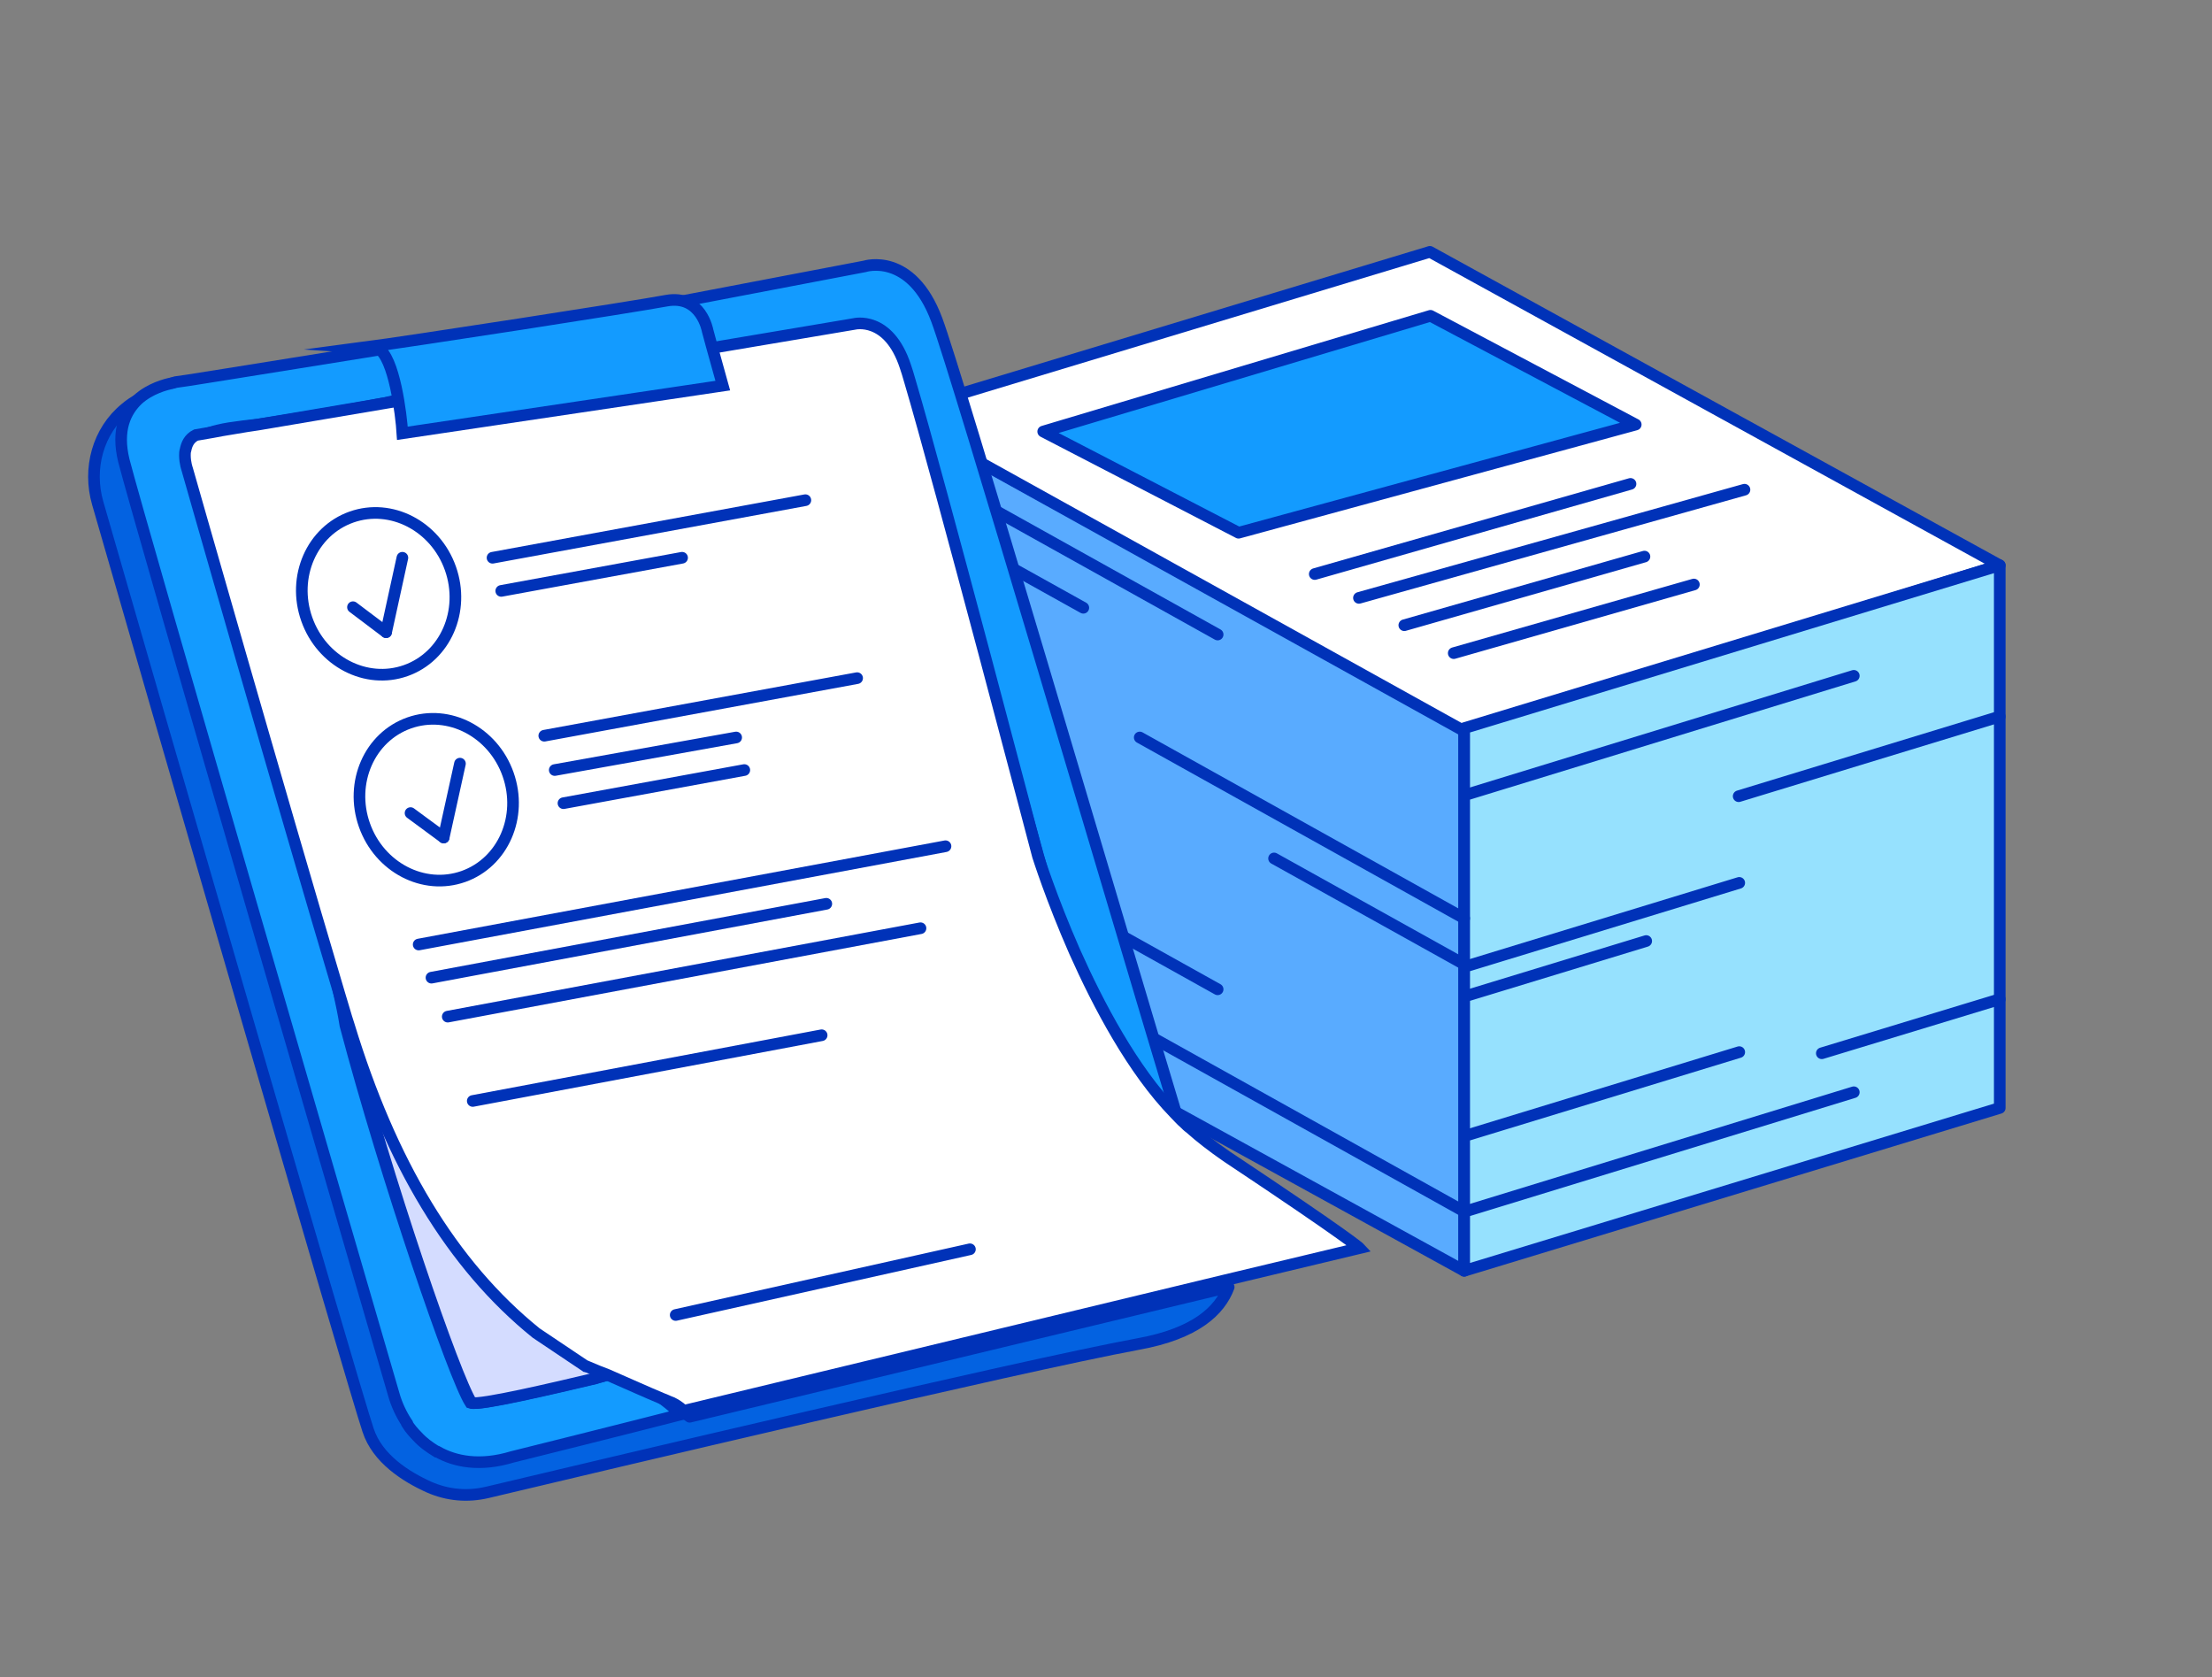 <?xml version="1.0" encoding="utf-8"?>
<!-- Generator: Adobe Illustrator 28.1.0, SVG Export Plug-In . SVG Version: 6.00 Build 0)  -->
<svg version="1.1" xmlns="http://www.w3.org/2000/svg" xmlns:xlink="http://www.w3.org/1999/xlink" x="0px" y="0px"
	 viewBox="0 0 380.4 288.4" style="enable-background:new 0 0 380.4 288.4;" xml:space="preserve">
<rect x="0" y="0" width="380.4" height="288.4" fill="#808080" stroke="none"/>
<style type="text/css">
	.st0{fill:#59ABFF;stroke:#0032B8;stroke-width:2;stroke-miterlimit:10;}
	.st1{fill:#0099FF;stroke:#0032B8;stroke-width:2;stroke-miterlimit:10;}
	.st2{fill:#FFFFFF;stroke:#0032B8;stroke-width:2;stroke-miterlimit:10;}
	.st3{fill:#FFFFFF;stroke:#0032B8;stroke-width:2;stroke-miterlimit:10;stroke-dasharray:5,4,4,4,4,4;}
	.st4{fill:none;stroke:#0032B8;stroke-width:2;stroke-linecap:round;stroke-linejoin:round;stroke-miterlimit:10;}
	.st5{fill:#C0DFFF;}
	.st6{fill:#3FC6FF;stroke:#0032B8;stroke-width:2;stroke-miterlimit:10;}
	.st7{fill:#96E1FE;stroke:#0032B8;stroke-width:2;stroke-linecap:round;stroke-linejoin:round;stroke-miterlimit:10;}
	.st8{fill:#0362E1;stroke:#0032B8;stroke-width:2;stroke-linecap:round;stroke-linejoin:round;stroke-miterlimit:10;}
	.st9{fill:#139BFF;stroke:#0032B8;stroke-width:2;stroke-miterlimit:10;}
	.st10{fill:#60D7FF;}
	.st11{fill:#0387FF;stroke:#0032B8;stroke-width:2;stroke-miterlimit:10;}
	.st12{fill:none;stroke:#0032B8;stroke-width:2;stroke-linecap:round;stroke-miterlimit:10;}
	.st13{fill:#59ABFF;stroke:#0032B8;stroke-width:2;stroke-linejoin:round;stroke-miterlimit:10;}
	.st14{fill:#FFFFFF;stroke:#0032B8;stroke-width:2;stroke-linejoin:round;stroke-miterlimit:10;}
	.st15{fill:#139BFF;stroke:#0032B8;stroke-width:2;stroke-linecap:round;stroke-linejoin:round;stroke-miterlimit:10;}
	.st16{fill:#0387FF;stroke:#0032B8;stroke-width:2;stroke-linecap:round;stroke-linejoin:round;stroke-miterlimit:10;}
	.st17{fill:none;stroke:#59ABFF;stroke-width:2;stroke-linecap:round;stroke-miterlimit:10;}
	.st18{fill:none;stroke:#0362E1;stroke-width:2;stroke-linecap:round;stroke-linejoin:round;stroke-miterlimit:10;}
	.st19{fill:#59ABFF;}
	.st20{fill:#139BFF;stroke:#0032B8;stroke-width:2;stroke-linejoin:round;stroke-miterlimit:10;}
	.st21{fill:#00288A;}
	.st22{fill:#0032B8;}
	.st23{fill:none;stroke:#00288A;stroke-width:2;stroke-linecap:round;stroke-linejoin:round;stroke-miterlimit:10;}
	.st24{fill:#D4DCFF;stroke:#0032B8;stroke-width:2;stroke-miterlimit:10;}
	.st25{fill:none;stroke:#0032B8;stroke-width:2;stroke-linejoin:round;stroke-miterlimit:10;}
	.st26{display:none;}
	.st27{display:inline;fill:#D4DCFF;stroke:#0032B8;stroke-width:2;stroke-miterlimit:10;}
	.st28{display:inline;}
	.st29{fill:#FFFFFF;}
	.st30{fill:none;stroke:#0032B8;stroke-width:2;stroke-miterlimit:10;}
	
		.st31{display:inline;fill:#0362E1;stroke:#0032B8;stroke-width:2;stroke-linecap:round;stroke-linejoin:round;stroke-miterlimit:10;}
	.st32{display:none;fill:none;stroke:#0032B8;stroke-width:2;stroke-linecap:round;stroke-linejoin:round;stroke-miterlimit:10;}
</style>
<g id="Main_Parts">
	<g>
		<g>
			<path class="st0" d="M-315.3-85.4l-5.3,7.7c-0.7,1-2.1,0.9-2.8-0.1l-52.3-65.5c0,0,0,0,0,0c-1.5-2.5-1.9-5.5-0.9-8.2l1.5-4.1
				c0,0,0,0,0.1-0.1c-0.2,1.2,0.1,2.9,1.4,5.1l0.3,0.6c0.3,0.6,0.7,1.2,1.1,1.7l47.8,59c1.8,2.2,4.5,3.5,7.3,3.5
				c0.4,0,0.8,0,1.2-0.1L-315.3-85.4z"/>
			<path class="st0" d="M-114.4-75v7.2c0,0.1-0.1,0.3-0.2,0.3l-119.7,40.2c-3.6,1.2-7.6,0.8-10.9-1.2l-74.4-45.5c0,0,0,0-0.1-0.1
				c-0.8-0.7-1.2-1.7-1.1-2.8l0.6-6.1c0.2-0.5,0.3,0.1,0.3,0c0,0.3-0.1,0.6,0.3,0.8l76.8,47.3c2,1.2,4.4,1.5,6.6,0.8l121-40.6
				c0.3-0.1,0.6-0.4,0.7-0.7C-114.4-75.3-114.4-75.2-114.4-75z"/>
			<path class="st1" d="M-240.4-45.7"/>
			<path class="st2" d="M-114.5-75.4c-0.1,0.3-0.4,0.5-0.7,0.7l-121,40.6c-2.2,0.8-4.6,0.5-6.6-0.8l-76.8-47.3
				c-0.3-0.2-0.5-0.5-0.5-0.9c0-0.5,0.2-1,0.8-1.2l120.4-36c0.6-0.2,1.2-0.1,1.7,0.2l82.2,43.2C-114.5-76.6-114.3-76-114.5-75.4z"/>
			<path class="st3" d="M-151.9-70.3L-235.3-42c-0.5,0.2-1.1,0.1-1.6-0.2l-40.3-23.1c-0.5-0.3-0.4-1,0.1-1.1l84.1-24.4
				c0.5-0.1,1-0.1,1.4,0.1l39.7,18.8C-151-71.6-151.1-70.5-151.9-70.3z"/>
			<path class="st2" d="M-205.2-118.4l-109.1,32.2c-0.5,0.1,0,0-1.5,0.5c-1.4,0.5-1,0.3-1.4,0.5c-3.5,1.2-3.5-0.2-7.1-4l-47.8-59
				c-0.4-0.5-0.8-1.1-1.1-1.7l-0.3-0.6c-1.3-2.2-1.6-3.9-1.4-5.1c0.4-1.9,2.1-2.8,4-3.4l110.5-30.1c2.6-0.6,5.4,0.3,7,2.5l51.6,61.6
				C-197.3-119.8-198.7-120.3-205.2-118.4z"/>
			<line class="st4" x1="-277.5" y1="-115.2" x2="-220.6" y2="-131.4"/>
			<path class="st4" d="M-244.6-99"/>
			<path class="st4" d="M-301.1-82.2"/>
			<line class="st4" x1="-295.2" y1="-77.9" x2="-239" y2="-94.6"/>
			<line class="st4" x1="-287.6" y1="-73.6" x2="-230.6" y2="-89.8"/>
			<line class="st4" x1="-281.4" y1="-120.8" x2="-225.5" y2="-136.7"/>
			<line class="st4" x1="-286" y1="-127" x2="-230.8" y2="-142.7"/>
			<line class="st4" x1="-289.9" y1="-132.2" x2="-264.8" y2="-139.3"/>
			<path class="st4" d="M-220.2-131.7"/>
			<path class="st4" d="M-277.1-115.8"/>
			<path class="st4" d="M-225.2-137.7"/>
			<path class="st4" d="M-281.8-121.8"/>
			<path class="st4" d="M-231.1-147.7"/>
			<path class="st4" d="M-267.5-137.5"/>
			<path class="st4" d="M-234.7-153.9"/>
			<path class="st4" d="M-271.1-143.6"/>
			<path class="st0" d="M-331.8-123.7c7.5-2.2,23.3-6.3,30-8.3c2-0.6,4.2,0.1,5.4,1.9l11.4,14.5c1,1.4,0.3,3.4-1.4,4.5l-29.9,8.7
				c-1.9,0-4.1-0.8-5.3-2.5l-11.5-14.9C-334.2-121.2-333.5-123.2-331.8-123.7z"/>
			<path class="st0" d="M-354.2-151.7c7.5-2.2,85.7-22.9,92.4-24.9c2-0.6,4.2,0.1,5.4,1.9l11.4,14.5c1,1.4,0.3,3.4-1.4,4.5
				l-92.3,25.2c-1.9,0-4.1-0.8-5.3-2.5l-11.5-14.9C-356.5-149.2-355.8-151.2-354.2-151.7z"/>
			<path class="st5" d="M-322.2-89.5c0,0,0.9,0.3,5.6-0.7c15-3.2,114.4-33.9,114.4-33.9l0.7,0.8c1.8,2.3,2.2,2-0.1,2.9l-111.8,32.9
				c-7.9,2.7-5.6,2.5-10-2.3L-322.2-89.5z"/>
		</g>
		<g>
			<path class="st6" d="M-49.2-117.2l-34-16.3c-1.2-0.7-2.6-0.8-3.9-0.4l-69.9,21.3c-1.9,0.7-3.9-0.7-3.9-2.7v-46l4.6-2v39.7
				l63.4-19.9c2-0.6,3.3-2.4,3.3-4.5v-20l18.3-5.4v7.6c0,0.6-0.3,1.2-0.8,1.6c-1.1,0.8-2.9,3-2.9,8.7c0,6.4,3.2,10.3,4.4,11.5
				c0.3,0.3,0.5,0.7,0.5,1.1l0,5.6c0,0.3,0.2,0.7,0.5,0.8l3.4,1.9c0.4,0.2,0.9-0.1,0.9-0.6v-6.1c0-0.3,0.2-0.6,0.5-0.6
				c1.2-0.1,3.8-2.5,3.8-7.7c0-5.4-0.8-8.9-1.9-11.2c-1.2-2.4-2.4-6.4-2.4-9.1v-3.3l-2.5-1.4l13.2-3.9l2.3,1.9l1.7,5.8v45.3l2.8,6.8
				C-47.1-117.6-48.2-116.6-49.2-117.2z"/>
			<path class="st7" d="M-160.7-160v46c0,6.7,0.6,6.9,1.7,7.6l31.7,16.9v-51.9L-160.7-160z M-143.1-117.3c-0.2,0.1-0.4,0.4-0.4,0.7
				v5.5c0,1-1.1,1.6-1.9,1l-2.1-1.4c-0.5-0.3-0.7-0.8-0.7-1.4v-5.3c0-0.5-0.2-0.9-0.5-1.2c-1.3-1.3-4.4-5.1-4.4-11.5
				c0-6.3,2.3-8.3,3.3-8.9c0.2-0.1,0.4-0.4,0.4-0.7v-11.3l5.6,3.2c0.3,0.1,0.4,0.4,0.4,0.7v9.5c0,0.2,0.1,0.4,0.2,0.6
				c0.9,0.9,4.1,4.6,4.1,12.6C-139.2-120-142-117.9-143.1-117.3z"/>
			<path class="st2" d="M-127-187.7l-0.3,98.2c0,0,1.3,0.9,3,0.5c1.6-0.4,63.3-21.4,75.9-25.7c1.3-0.5,2.2-1.7,2.2-3.1v-89.5
				L-127-187.7z M-53.7-127.4c0,2.3-1.5,4.3-3.6,5.1l-53.1,18c-3.5,1.2-7.1-1.4-7.1-5.1v-36.5c0-2.4,1.5-4.4,3.8-5.1l56.7-17
				c1.7-0.5,3.4,0.8,3.4,2.5V-127.4z"/>
			<path class="st8" d="M-117.5-170v9c0,0.6,0.4,1.1,0.9,0.9l62.3-18.3c0.4-0.2,0.6-0.6,0.6-1.2v-8.8c0-0.7-0.5-1.2-1-1.1l-62,17.8
				C-117.2-171.3-117.5-170.7-117.5-170z"/>
		</g>
		<g>
			<path class="st9" d="M-39.6-251.4c-0.1-1.1-0.7-2.1-1.5-2.9c-0.9-0.9-2.1-1.4-3.5-1.3c-6.5,0.2-18.8,1.9-35.5,6.3
				c-29.5,7.8-39.7,12.4-47.2,15.3c-1.9,0.7-3.1,3.4-3.1,5.4l-0.1,0c-0.2-2.1-1.4-7.5-7.5-12.9c-1.1-1-2.4-2-3.8-2.9
				c-11.7-7.8-19-9.6-21.6-8.8c-1.7,0.5-3.4,1.4-4.4,3.6v0c0,0,2.8-11.3,15.3-15.7c12.6-4.4,22-6.6,35.7-10.1
				c9.9-2.5,24.6-4.9,24.6-4.9s5.1-1.4,10.8,0.4c5.8,1.8,16.8,5.7,20.9,7.8c4.1,2,14.8,6.8,17.2,9.6C-41-260.2-39.8-259-39.6-251.4z
				"/>
			<path class="st10" d="M-41.1-254.3c-0.9-0.9-2.1-1.4-3.5-1.3c-6.5,0.2-18.8,1.9-35.5,6.3c-29.5,7.8-39.7,12.4-47.2,15.3
				c-1.9,0.7-3.1,3.4-3.1,5.4v0.5h0c-0.1-1.7-1-7.6-7.5-13.4c0,0,0,0,0,0s4.6,2.2,14.2,0c9.6-2.2,28.1-8.1,38.7-10.7
				c10.6-2.6,30.3-6.3,34.5-6.9c5.5-0.8,5.7-3.5,6.3-2.8c0.3,0.4,0.7,0.7,1,1c1.2,1.4,1.9,3.2,2,5.1v0.2L-41.1-254.3z"/>
			<path class="st11" d="M-130.3-227.7v85.3c0,3-1.5,2.1-1.5,2.1s-30.1-17-33.9-19.2c-2.8-1.7-2.7-6.3-2.7-6.3s-0.2-73-0.2-78.9
				c0-2.2,0.4-3.8,0.9-5.1c1-2.1,2.7-3.1,4.4-3.6c2.7-0.8,10,1,21.6,8.8c1.4,1,2.7,2,3.8,2.9c6,5.4,7.2,10.8,7.5,12.9
				c0,0.2,0,0.3,0,0.5C-130.3-227.9-130.3-227.8-130.3-227.7z"/>
			<path class="st9" d="M-39.6-248.3v80.8c0,3.8-1.3,3.7-1.3,3.7s-4.6,2.1-6.1,2.6c-1.5,0.5-1.1-2.6-1.1-2.6s0-30.1,0-33.7
				c0-3.6-1.8-2.6-1.8-2.6s-67.6,19.2-70.5,20.1c-2.9,0.9-2.6,3.4-2.6,3.4s0,28.6,0,31.5s-1.7,3.3-1.7,3.3l-5.6,1.7
				c-0.5,0.2,0,0,0-0.5v-88.1c0-2,1.2-4.7,3.1-5.4c7.5-2.9,17.7-7.6,47.2-15.3c16.7-4.4,29-6.1,35.5-6.3c1.4-0.1,2.6,0.5,3.5,1.3
				c0.8,0.8,1.3,1.8,1.5,2.9C-39.6-250.4-39.6-249.4-39.6-248.3z"/>
			<path class="st2" d="M-151.5-265.6c-0.6,0.2-0.6,1,0.1,1.1c3.7,0.7,13.2,4.8,18.7,7.7c6.4,3.4,10,5,11.5,6.1
				c0.4,0.3,1.2,0.3,1.2,0.3c10.2-3.2,20.1-5.8,31.9-8.4c8.5-1.9,16.8-3.5,24.6-4.8c0.2-0.1,0.6-0.2,0.8-0.5
				c0.1-0.2,0.2-0.4,0.2-0.7c0-1.8-13.4-7.1-18.4-8.9c-4.8-1.8-14-4.1-17.7-4.6c-1.1-0.1-3.5,0.2-4.6,0.4c-3.3,0.5-6.3,1.5-16.1,3.8
				C-129.4-271.8-146.2-267-151.5-265.6z"/>
			<line class="st12" x1="-162.3" y1="-232.5" x2="-141.6" y2="-222.8"/>
			<line class="st12" x1="-162.3" y1="-224.1" x2="-141.6" y2="-214.4"/>
			<path class="st8" d="M-159.4-165.5l17.4,9c0.9,0.4,1.6-0.3,1.6-1.3c0-4.7-3.3-14.3-9.2-17.4c-6.6-3.4-10.4,4.3-10.3,8.4
				C-159.9-166.3-159.9-165.8-159.4-165.5z"/>
		</g>
	</g>
</g>
<g id="Laptop">
	<g id="Paper_00000100382696540026258530000009010217779987741338_">
		<g>
			<polygon class="st13" points="298.3,-109.2 222.9,-150.8 222.9,-222.6 298.3,-181 			"/>
			<polygon class="st14" points="298.3,-180.6 222.9,-222.6 293.8,-244 369.2,-202.5 			"/>
			<polygon class="st7" points="298.3,-109.2 369.2,-130.8 369.2,-202.5 298.3,-181 			"/>
		</g>
		<polygon class="st15" points="321,-221.2 268.5,-206.8 242.7,-220.2 294,-235.5 		"/>
		<g>
			<g>
				<line class="st4" x1="278.6" y1="-201.4" x2="320.4" y2="-213.3"/>
				<line class="st4" x1="290.5" y1="-194.6" x2="322.3" y2="-203.7"/>
				<line class="st4" x1="297" y1="-190.9" x2="328.8" y2="-200"/>
				<line class="st4" x1="284.5" y1="-198.3" x2="335.4" y2="-212.6"/>
			</g>
			<g>
				<line class="st4" x1="299" y1="-172.4" x2="349.9" y2="-187.9"/>
				<line class="st4" x1="299" y1="-117.3" x2="349.9" y2="-132.9"/>
				<line class="st4" x1="299" y1="-149.6" x2="334.7" y2="-160.6"/>
				<line class="st4" x1="299" y1="-127.3" x2="334.7" y2="-138.2"/>
				<line class="st4" x1="299" y1="-145.7" x2="322.5" y2="-152.9"/>
				<line class="st4" x1="345.7" y1="-138" x2="369.2" y2="-145.2"/>
				<line class="st4" x1="334.7" y1="-172" x2="369.2" y2="-182.6"/>
			</g>
			<g>
				<line class="st4" x1="222.9" y1="-217.3" x2="265.8" y2="-193.4"/>
				<line class="st4" x1="222.9" y1="-210.9" x2="248" y2="-196.9"/>
				<line class="st4" x1="222.9" y1="-183.3" x2="244.3" y2="-171.4"/>
				<line class="st4" x1="222.9" y1="-165.8" x2="244.3" y2="-153.9"/>
				<line class="st4" x1="273.2" y1="-163.8" x2="298.3" y2="-149.8"/>
				<line class="st4" x1="251.5" y1="-143.2" x2="298.3" y2="-117.1"/>
				<line class="st4" x1="255.4" y1="-179.8" x2="298.3" y2="-155.9"/>
				<line class="st4" x1="222.9" y1="-170.4" x2="265.8" y2="-146.5"/>
			</g>
		</g>
	</g>
	<g id="Laptop_00000060000672989768699520000006685087249007061413_">
		<g>
			<path class="st16" d="M207.9-265c-0.3,0-5.5,6.2-2.3,4.2l-2.4,0L62-218.9c-1,0.3-1.7,1.2-1.7,2.2v97.8c0,0.5,0.1,2,0.4,2.3
				L52-122l-1.3-1c-0.3-0.4-0.4-0.8-0.4-1.3V-223c0-1,0.7-2.7,1.7-3l148.2-44c0.4-0.1,0.9-0.1,1.2,0l1.5,1.1L207.9-265z"/>
			<path class="st15" d="M198.5-263.6v90.8c0,1-0.7,2-1.7,2.2L55.6-128.7v-90.8c0-1,0.7-2,1.7-2.2L198.5-263.6z"/>
			<path class="st15" d="M208.5-263.5v97.8c0,1-0.7,2-1.7,2.3l-148.2,44c-0.4,0.1-0.8,0.1-1.2,0c-0.6-0.1-1.1-0.5-1.4-1
				c-0.2-0.4-0.4-0.8-0.4-1.3v-97.8c0-1,0.7-2,1.7-2.2l141.2-41.9l7-2.1c0.3-0.1,0.5-0.1,0.8-0.1c0.9,0,1.8,0.7,2.1,1.6
				C208.4-264,208.5-263.7,208.5-263.5z"/>
		</g>
		<path class="st14" d="M201.7-252.6v79.9c0,0.9-0.6,1.6-1.5,1.9l-135,40c-0.4,0.1-0.8,0.1-1.1,0.1c-0.5-0.1-1-0.4-1.3-0.8
			c-0.2-0.3-0.3-0.6-0.3-1v-79.9c0-0.8,0.6-1.6,1.5-1.9l128.6-38.1l6.4-1.9c0.2-0.1,0.5-0.1,0.7-0.1c0.9,0,1.6,0.5,1.9,1.2
			C201.6-253,201.7-252.8,201.7-252.6z"/>
		<g>
			<path class="st15" d="M267.5-119.5L131.8-76.8c-3,1-6.3,0.5-9-1.1l-55-34.1l140.8-41.7L267.5-119.5z"/>
			<path class="st6" d="M275.9-122.3c-0.2,0.2-0.4,0.3-0.7,0.4l-7.7,2.4L131.8-76.8c-3,1-6.3,0.5-9-1.1l-55-34.1l-8.9-5.5
				c-0.1-0.1-0.2-0.1-0.3-0.2c-0.8-0.8-0.5-2.2,0.6-2.5l149.3-44.2l67.1,38.8C276.9-124.9,276.9-123.2,275.9-122.3z"/>
			<path class="st8" d="M276.5-122.6v10.8c-0.2,0.2-0.4,0.3-0.7,0.4L131.8-66c-3,1-6.3,0.5-9-1.1l-64-39.6c-0.1-0.1-0.2-0.1-0.3-0.2
				v-10.8c0.1,0.1,0.2,0.2,0.3,0.2l8.9,5.5l55,34.1c2.7,1.7,6,2.1,9,1.1l135.7-42.8l8.4-2.7C276.1-122.4,276.3-122.5,276.5-122.6z"
				/>
		</g>
		<g>
			<polygon class="st13" points="129.5,-164.1 115.9,-160 115.9,-191.9 129.5,-195.9 			"/>
			<polygon class="st13" points="190.1,-181.7 176.5,-177.6 176.5,-219.7 190.1,-223.8 			"/>
			<polygon class="st13" points="169,-175.5 155.3,-171.4 155.3,-201.3 169,-205.4 			"/>
			<polygon class="st13" points="149.5,-170.1 135.9,-166 135.9,-190 149.5,-194.1 			"/>
		</g>
		<g>
			<line class="st17" x1="70.3" y1="-206.8" x2="101.2" y2="-215.5"/>
			<line class="st17" x1="70.3" y1="-199" x2="101.2" y2="-207.7"/>
			<line class="st17" x1="70.3" y1="-191.5" x2="101.2" y2="-200.1"/>
			<line class="st17" x1="70.3" y1="-183.9" x2="89.2" y2="-189.2"/>
			<line class="st17" x1="70.3" y1="-152.1" x2="89.2" y2="-157.5"/>
			<line class="st17" x1="70.3" y1="-145.5" x2="89.2" y2="-150.8"/>
			<line class="st17" x1="70.3" y1="-176" x2="95.5" y2="-183.1"/>
			<line class="st17" x1="70.3" y1="-168.5" x2="85.7" y2="-172.8"/>
		</g>
		<g>
			
				<ellipse transform="matrix(0.651 -0.759 0.759 0.651 195.673 22.983)" class="st17" cx="122.8" cy="-201.3" rx="2.3" ry="1.7"/>
			
				<ellipse transform="matrix(0.651 -0.759 0.759 0.651 200.318 38.986)" class="st17" cx="142.6" cy="-198.4" rx="2.2" ry="1.6"/>
			
				<ellipse transform="matrix(0.651 -0.759 0.759 0.651 239.197 58.682)" class="st17" cx="183.4" cy="-230.8" rx="2.2" ry="1.6"/>
			<line class="st18" x1="128.3" y1="-201.3" x2="137" y2="-199.4"/>
			<line class="st18" x1="147.4" y1="-202.2" x2="177.6" y2="-227"/>
		</g>
		<g>
			<path class="st7" d="M247.8-124.1c-0.1,0.1-0.3,0.2-0.5,0.3l-5.7,1.8L141.3-90.4c-2.2,0.7-4.7,0.4-6.7-0.8L94-116.4l-6.6-4.1
				c-0.1,0-0.1-0.1-0.2-0.2c-0.6-0.6-0.4-1.6,0.5-1.8L198-155.2l49.6,28.7C248.6-126,248.6-124.7,247.8-124.1z"/>
			<path class="st7" d="M160.9-108.1l46.8-14.4l11.4,6.6c0.2,0.1,0.2,0.4,0,0.6c0,0-0.1,0-0.1,0.1l-1.3,0.4l-44.4,14.2
				c-0.5,0.2-1.1,0.1-1.5-0.2l-9.4-5.8l-1.5-0.9"/>
			<g>
				<line class="st4" x1="103.7" y1="-127.3" x2="156.9" y2="-95.3"/>
				<line class="st4" x1="182.6" y1="-150.5" x2="234" y2="-119.6"/>
				<line class="st4" x1="119.9" y1="-132.1" x2="172.6" y2="-100.6"/>
				<line class="st4" x1="137.3" y1="-137.2" x2="177.3" y2="-113.1"/>
				<line class="st4" x1="154.4" y1="-142.1" x2="193.4" y2="-118.5"/>
				<line class="st4" x1="168.2" y1="-146.2" x2="207.4" y2="-122.6"/>
			</g>
			<line class="st4" x1="99.7" y1="-112.9" x2="210.9" y2="-147.5"/>
			<line class="st4" x1="112.9" y1="-104.7" x2="225.6" y2="-139.3"/>
			<line class="st4" x1="125.6" y1="-96.9" x2="238.1" y2="-132.1"/>
		</g>
	</g>
	<g>
		<g>
			<path class="st15" d="M121.2-68.2c0,0.6-0.4,1.2-1.1,1.4l-7.3,2.2l-33.4,10c-1.6,0.5-3.3,0.2-4.7-0.6L30.2-82.6l-7.7-4.7
				c-0.5-0.3-0.7-0.8-0.7-1.3c0-0.6,0.4-1.2,1.1-1.4l41.3-12.3c1.2-0.4,2.5-0.2,3.6,0.5l52.8,32.4C121-69.1,121.2-68.7,121.2-68.2z"
				/>
			<path class="st8" d="M121.2-68.2v9.6c0,0.6-0.4,1.2-1.1,1.4L79.4-44.9c-1.6,0.5-3.3,0.2-4.7-0.6L22.5-77.7
				c-0.5-0.3-0.7-0.8-0.7-1.3v-9.6c0,0.5,0.2,1,0.7,1.3l7.7,4.7l44.5,27.4c1.4,0.9,3.1,1.1,4.7,0.6l33.4-10l7.3-2.2
				C120.9-66.9,121.2-67.6,121.2-68.2z"/>
		</g>
		<path class="st7" d="M76.8-90.5c0,0.5-0.3,0.9-0.8,1.1l-5.4,1.6l-24.5,7.4c-1.2,0.3-2.4,0.2-3.5-0.5l-2.1-1.3l-5.7-3.5
			c-0.4-0.2-0.5-0.6-0.5-0.9c0-0.5,0.3-0.9,0.8-1.1l30.4-9.2c0.9-0.3,1.9-0.1,2.6,0.3l8.2,5C76.7-91.3,76.8-90.9,76.8-90.5z"/>
		<g>
			<path class="st2" d="M61-76.8l-5.4,1.6c-0.6,0.2-1.3,0.1-2-0.2l-2.8-1.5c-0.6-0.3-0.5-1.1,0.1-1.3l5.4-1.7c0.7-0.2,1.4-0.1,2,0.2
				l2.9,1.5C61.7-77.8,61.6-77,61-76.8z"/>
			<path class="st2" d="M73.3-80.6L67.9-79c-0.6,0.2-1.3,0.1-2-0.2l-2.8-1.5c-0.6-0.3-0.5-1.1,0.1-1.3l5.4-1.7
				c0.7-0.2,1.4-0.1,2,0.2l2.9,1.5C74-81.6,74-80.8,73.3-80.6z"/>
			<path class="st2" d="M84.9-84.4l-5.4,1.6c-0.6,0.2-1.3,0.1-2-0.2l-2.8-1.5c-0.6-0.3-0.5-1.1,0.1-1.3l5.4-1.7
				c0.7-0.2,1.4-0.1,2,0.2l2.9,1.5C85.6-85.5,85.5-84.6,84.9-84.4z"/>
			<path class="st2" d="M69.5-71.8l-5.4,1.6c-0.6,0.2-1.3,0.1-2-0.2l-2.8-1.5c-0.6-0.3-0.5-1.1,0.1-1.3l5.4-1.7
				c0.7-0.2,1.4-0.1,2,0.2l2.9,1.5C70.2-72.8,70.1-72,69.5-71.8z"/>
			<path class="st2" d="M81.9-75.6l-5.4,1.6c-0.6,0.2-1.3,0.1-2-0.2l-2.8-1.5c-0.6-0.3-0.5-1.1,0.1-1.3l5.4-1.7
				c0.7-0.2,1.4-0.1,2,0.2l2.9,1.5C82.6-76.6,82.5-75.8,81.9-75.6z"/>
			<path class="st2" d="M94.5-79.5L89-77.8c-0.6,0.2-1.3,0.1-2-0.2l-2.8-1.5c-0.6-0.3-0.5-1.1,0.1-1.3l5.4-1.7
				c0.7-0.2,1.4-0.1,2,0.2l2.9,1.5C95.1-80.5,95.1-79.7,94.5-79.5z"/>
			<path class="st2" d="M78.3-66.8l-5.4,1.6c-0.6,0.2-1.3,0.1-2-0.2l-2.8-1.5c-0.6-0.3-0.5-1.1,0.1-1.3l5.4-1.7
				c0.7-0.2,1.4-0.1,2,0.2l2.9,1.5C79-67.8,79-67,78.3-66.8z"/>
			<path class="st6" d="M112.3-68.5l-30.8,9c-0.6,0.2-1.3,0.1-2-0.2l-2.8-1.5c-0.6-0.3-0.5-1.1,0.1-1.3l30.7-9.1
				c0.7-0.2,1.4-0.1,2,0.2l2.9,1.5C113-69.5,112.9-68.7,112.3-68.5z"/>
			<path class="st2" d="M90.5-70.6L85-68.9c-0.6,0.2-1.3,0.1-2-0.2l-2.8-1.5c-0.6-0.3-0.5-1.1,0.1-1.3l5.4-1.7
				c0.7-0.2,1.4-0.1,2,0.2l2.9,1.5C91.2-71.6,91.1-70.8,90.5-70.6z"/>
			<path class="st2" d="M103.3-74.4l-5.4,1.6c-0.6,0.2-1.3,0.1-2-0.2l-2.8-1.5c-0.6-0.3-0.5-1.1,0.1-1.3l5.4-1.7
				c0.7-0.2,1.4-0.1,2,0.2l2.9,1.5C104-75.4,104-74.6,103.3-74.4z"/>
		</g>
	</g>
</g>
<g id="Bank_Card">
	<g id="letter_00000168829592763054780660000004515429111186327448_">
		<path class="st8" d="M746.3,98.1l-67.2,71.3l-3.1-1c-4.6-1.5-9.9-0.2-14.3,3.2l-5.1,4.1L575,142.2v-0.9c0,0,62.8-55.4,77.3-68.3
			c8.8-7.8,15.4-4.4,15.4-4.4L746.3,98.1z"/>
		<g id="Card_00000093868705891425987580000012843464529343233948_">
			<path class="st2" d="M724.1,159.1l-124.2,37.3c-6.8,2-12.3-1.5-12.3-7.9v-70c0-6.4,5.5-13.2,12.3-15.2L724.1,66
				c6.8-2,12.3,1.5,12.3,7.9v70C736.4,150.3,730.9,157.1,724.1,159.1z"/>
			<g>
				<path class="st7" d="M619.3,120v6.2l-9.7,2.9v-3.5c0-1.5,1.5-3.1,3.3-3.8L619.3,120z"/>
				<polygon class="st7" points="619.3,126.1 619.3,132.1 609.6,135.2 609.6,129 				"/>
				<path class="st7" d="M619.3,132.1v6.2l-6.2,1.9c-2,0.5-3.3-0.1-3.3-1.7v-3.3L619.3,132.1z"/>
				<path class="st7" d="M634.7,117.9v13c0,1.5-1.5,3.1-3.3,3.8l-12.1,3.7v-18.3l12.1-3.7C633.1,115.5,634.7,116.4,634.7,117.9z"/>
			</g>
			<path class="st19" d="M628.3,152.6l-23.6,7.3c-0.9,0.4-1.8-0.2-1.8-1.3v-2.2c0-0.9,0.9-2.1,1.8-2.3l23.6-7.3
				c0.9-0.4,1.8,0.2,1.8,1.3v2.2C630,151.3,629.4,152.2,628.3,152.6z"/>
			<path class="st19" d="M659.1,143.1l-23.6,7.3c-0.9,0.4-1.8-0.2-1.8-1.3v-2.2c0-0.9,0.9-2.1,1.8-2.3l23.6-7.3
				c0.9-0.4,1.8,0.2,1.8,1.3v2.2C661.1,141.7,660.2,142.7,659.1,143.1z"/>
			<path class="st19" d="M690.2,133.5l-23.6,7.3c-0.9,0.4-1.8-0.2-1.8-1.3v-2.2c0-0.9,0.9-2.1,1.8-2.3l23.6-7.3
				c0.9-0.4,1.8,0.2,1.8,1.3v2.2C691.9,132.1,691,133.3,690.2,133.5z"/>
			<path class="st19" d="M721,124.1l-23.6,7.3c-0.9,0.4-1.8-0.2-1.8-1.3V128c0-0.9,0.9-2.1,1.8-2.3l23.6-7.3
				c0.9-0.4,1.8,0.2,1.8,1.3v2.2C722.7,122.8,722.1,123.7,721,124.1z"/>
			<path class="st19" d="M688.4,141.9l-83.7,25.7c-0.9,0.4-1.8,1.2-1.8,2.3v4.4c0,0.9,0.7,1.4,1.8,1l83.7-25.7
				c0.9-0.4,1.8-1.2,1.8-2.3V143C689.9,142.1,689.3,141.6,688.4,141.9z"/>
		</g>
		<path class="st20" d="M747,190.9v2.2l-171.8,49.7l81.9-67.1l5.1-4.1c4.2-3.3,9.7-4.6,14.3-3.2l3.1,1L747,190.9z"/>
		<polygon class="st9" points="747,98.4 747,190.9 679.4,169.3 746.3,98.1 		"/>
		<polygon class="st9" points="657.1,175.5 575.2,242.6 575,242.6 575,142.2 		"/>
	</g>
	<g id="coind_00000095302277927377994350000005088917380353377949_">
		<path class="st9" d="M511.5,244.6v7.7c0,6.6-11.7,12.1-26.2,12.1s-26.2-5.5-26.2-12.1v-7.7c0,1.3,0.4,2.6,1.3,3.7
			c3.5,4.8,13.2,8.4,24.9,8.4c11.7,0,21.4-3.5,24.9-8.4C510.8,247.1,511.5,246,511.5,244.6z"/>
		<path class="st21" d="M509.9,248.4c-3.5,4.8-13.2,8.4-24.9,8.4s-21.4-3.5-24.9-8.4c3.5-4.8,13.2-8.4,24.9-8.4
			S506.6,243.5,509.9,248.4z"/>
		<path class="st2" d="M511.5,244.6c0,1.3-0.4,2.6-1.3,3.7c-3.5,4.8-13.2,8.4-24.9,8.4s-21.4-3.5-24.9-8.4c-0.9-1.1-1.3-2.4-1.3-3.7
			c0-6.6,11.7-12.1,26.2-12.1C499.8,232.5,511.5,237.8,511.5,244.6z"/>
		<path class="st9" d="M518.3,228.3v7.7c0,6.6-11.7,12.1-26.2,12.1s-26.2-5.5-26.2-12.1v-7.7c0,1.3,0.4,2.6,1.3,3.7
			c3.5,4.8,13.2,8.4,24.9,8.4c11.7,0,21.4-3.5,24.9-8.4C517.8,230.8,518.3,229.7,518.3,228.3z"/>
		<path class="st21" d="M517,232.1c-3.5,4.8-13.2,8.4-24.9,8.4c-11.7,0-21.4-3.5-24.9-8.4c3.5-4.8,13.2-8.4,24.9-8.4
			C503.8,223.7,513.4,227.2,517,232.1z"/>
		<path class="st2" d="M518.3,228.3c0,1.3-0.4,2.6-1.3,3.7c-3.5,4.8-13.2,8.4-24.9,8.4s-21.4-3.5-24.9-8.4c-0.9-1.1-1.3-2.4-1.3-3.7
			c0-6.6,11.7-12.1,26.2-12.1S518.3,221.5,518.3,228.3z"/>
		<path class="st9" d="M502,216.7v7.7c0,6.6-11.7,12.1-26.2,12.1s-26.2-5.5-26.2-12.1v-7.7c0,1.3,0.4,2.6,1.3,3.7
			c3.5,4.8,13.2,8.4,24.9,8.4c11.7,0,21.4-3.5,24.9-8.4C501.5,219.3,502,218,502,216.7z"/>
		<path class="st21" d="M500.7,220.4c-3.5,4.8-13.2,8.4-24.9,8.4s-21.4-3.5-24.9-8.4c3.5-4.8,13.2-8.4,24.9-8.4
			S497.1,215.6,500.7,220.4z"/>
		<path class="st2" d="M502,216.7c0,1.3-0.4,2.6-1.3,3.7c-3.5,4.8-13.2,8.4-24.9,8.4s-21.4-3.5-24.9-8.4c-0.9-1.1-1.3-2.4-1.3-3.7
			c0-6.6,11.7-12.1,26.2-12.1C490.3,204.6,502,209.9,502,216.7z"/>
		<path class="st9" d="M578.8,230.6v7.7c0,6.6-11.7,12.1-26.2,12.1s-26.2-5.5-26.2-12.1v-7.7c0,1.3,0.4,2.6,1.3,3.7
			c3.5,4.8,13.2,8.4,24.9,8.4s21.4-3.5,24.9-8.4C578.4,233.2,578.8,231.9,578.8,230.6z"/>
		<path class="st21" d="M577.5,234.3c-3.5,4.8-13.2,8.4-24.9,8.4c-11.7,0-21.4-3.5-24.9-8.4c3.5-4.8,13.2-8.4,24.9-8.4
			C564.3,226.1,574,229.7,577.5,234.3z"/>
		<path class="st2" d="M578.8,230.6c0,1.3-0.4,2.6-1.3,3.7c-3.5,4.8-13.2,8.4-24.9,8.4s-21.4-3.5-24.9-8.4c-0.9-1.1-1.3-2.4-1.3-3.7
			c0-6.6,11.7-12.1,26.2-12.1S578.8,223.9,578.8,230.6z"/>
		<path class="st9" d="M585.9,214.3v7.7c0,6.6-11.7,12.1-26.2,12.1s-26.2-5.5-26.2-12.1v-7.7c0,1.3,0.4,2.6,1.3,3.7
			c3.5,4.8,13.2,8.4,24.9,8.4s21.4-3.5,24.9-8.4C585.4,216.9,585.9,215.6,585.9,214.3z"/>
		<path class="st21" d="M584.6,218.2c-3.5,4.8-13.2,8.4-24.9,8.4s-21.4-3.5-24.9-8.4c3.5-4.8,13.2-8.4,24.9-8.4
			C571.1,209.9,581,213.4,584.6,218.2z"/>
		<path class="st2" d="M585.9,214.3c0,1.3-0.4,2.6-1.3,3.7c-3.5,4.8-13.2,8.4-24.9,8.4s-21.4-3.5-24.9-8.4c-0.9-1.1-1.3-2.4-1.3-3.7
			c0-6.6,11.7-12.1,26.2-12.1C574,202.1,585.9,207.6,585.9,214.3z"/>
		<g>
			<path class="st9" d="M567.2,253.9v7.7c0,6.6-11.7,12.1-26.2,12.1c-14.5,0-26.2-5.5-26.2-12.1v-7.7c0,1.3,0.4,2.6,1.3,3.7
				c3.5,4.8,13.2,8.4,24.9,8.4c11.7,0,21.4-3.5,24.9-8.4C566.7,256.5,567.2,255.2,567.2,253.9z"/>
			<path class="st2" d="M567.2,253.9c0,1.3-0.4,2.6-1.3,3.7c-3.5,4.8-13.2,8.4-24.9,8.4c-11.7,0-21.4-3.5-24.9-8.4
				c-0.9-1.1-1.3-2.4-1.3-3.7c0-6.6,11.7-12.1,26.2-12.1C555.5,241.8,567.2,247.1,567.2,253.9z"/>
		</g>
	</g>
	<g>
		<g>
			<path class="st22" d="M669.9,98.1c0,0.5-0.2,1-0.4,1.4c-0.3,0.4-0.6,0.8-1.1,1.1c-0.5,0.3-1,0.5-1.5,0.7l-4.1,1.3l0.2-8.7
				l4.9-1.5c0.4-0.1,0.7-0.1,1,0s0.5,0.3,0.6,0.6c0.1,0.3,0.2,0.6,0.2,1c0,0.4-0.1,0.8-0.3,1.3c-0.2,0.4-0.5,0.8-0.9,1.1
				c0.5,0,0.9,0.1,1.1,0.4C669.8,97,669.9,97.5,669.9,98.1z M667.6,98.3c0-0.1,0-0.3-0.1-0.4s-0.1-0.2-0.2-0.2c-0.1,0-0.2,0-0.3,0
				l-1.9,0.6l0,1.5l1.8-0.6c0.1,0,0.2-0.1,0.3-0.2c0.1-0.1,0.2-0.2,0.2-0.3C667.5,98.6,667.5,98.5,667.6,98.3z M665.1,95.1l0,1.3
				l1.6-0.5c0.1,0,0.2-0.1,0.3-0.1c0.1-0.1,0.2-0.2,0.2-0.3c0.1-0.1,0.1-0.3,0.1-0.4c0-0.2,0-0.3-0.1-0.4c0-0.1-0.1-0.1-0.2-0.1
				c-0.1,0-0.2,0-0.3,0L665.1,95.1z"/>
			<path class="st22" d="M673,90.7l2.6-0.8l2.5,7.9l-2.3,0.7l-0.4-1.6l-2.4,0.7l-0.5,1.8l-2.4,0.7L673,90.7z M674.9,95.5l-0.7-2.8
				l-0.8,3.3L674.9,95.5z"/>
			<path class="st22" d="M681.1,92.6l-0.1,4.3l-2.3,0.7l0.2-8.7l1.8-0.5l3.3,3.4l0.1-4.4l2.3-0.7l-0.2,8.7l-1.8,0.6L681.1,92.6z"/>
			<path class="st22" d="M687.6,94.9l0.2-8.7l2.3-0.7l-0.1,3.3l2.6-4.1l2.6-0.8l-3.1,4.8l3.2,3.8l-2.6,0.8l-2-2.6l-0.7,0.9l-0.1,2.5
				L687.6,94.9z"/>
			<path class="st22" d="M698.1,87.3c0-0.5,0.1-1.1,0.3-1.7c0.2-0.6,0.5-1.1,0.9-1.6c0.4-0.5,0.8-1,1.4-1.4c0.5-0.4,1.1-0.7,1.8-0.9
				c0.8-0.2,1.5-0.3,2.1-0.1c0.6,0.2,1,0.5,1.3,1l-1.8,1.8c-0.1-0.3-0.2-0.4-0.4-0.5c-0.2-0.1-0.4-0.1-0.6-0.1c-0.2,0-0.4,0-0.7,0.1
				c-0.3,0.1-0.6,0.3-0.9,0.5c-0.2,0.2-0.4,0.4-0.6,0.7c-0.2,0.3-0.3,0.5-0.4,0.8c-0.1,0.3-0.1,0.6-0.1,0.8c0,0.3,0,0.6,0.1,0.8
				c0.1,0.3,0.2,0.5,0.4,0.6c0.2,0.2,0.4,0.3,0.6,0.3c0.2,0,0.5,0,0.8-0.1c0.2-0.1,0.4-0.2,0.7-0.3c0.2-0.1,0.4-0.3,0.6-0.5
				c0.2-0.2,0.3-0.5,0.4-0.8l1.9,0.6c-0.2,0.5-0.5,0.9-0.9,1.3c-0.4,0.4-0.8,0.8-1.3,1.1c-0.5,0.3-1,0.5-1.5,0.7
				c-0.6,0.2-1.2,0.2-1.7,0.1c-0.5-0.1-0.9-0.3-1.3-0.6c-0.4-0.3-0.6-0.7-0.8-1.2C698.2,88.4,698.1,87.9,698.1,87.3z"/>
			<path class="st22" d="M708.7,79.8l2.6-0.8l2.5,7.9l-2.3,0.7l-0.4-1.6l-2.4,0.7l-0.5,1.8l-2.4,0.7L708.7,79.8z M710.7,84.6
				l-0.7-2.8l-0.8,3.3L710.7,84.6z"/>
			<path class="st22" d="M714.5,86.7l0.2-8.7l3.9-1.2c0.4-0.1,0.8-0.2,1.1-0.1c0.3,0.1,0.6,0.2,0.9,0.4c0.2,0.2,0.4,0.5,0.6,0.8
				c0.1,0.3,0.2,0.7,0.2,1c0,0.3-0.1,0.7-0.2,1c-0.1,0.3-0.2,0.7-0.4,1c-0.2,0.3-0.4,0.6-0.7,0.9l1.7,2.7l-2.5,0.8l-1.4-2.2
				l-0.9,0.3l-0.1,2.7L714.5,86.7z M716.9,81.3l1.5-0.4c0.1,0,0.2-0.1,0.3-0.2c0.1-0.1,0.2-0.2,0.2-0.4c0.1-0.2,0.1-0.3,0.1-0.5
				c0-0.2,0-0.4-0.1-0.5c-0.1-0.1-0.1-0.2-0.2-0.2c-0.1,0-0.2-0.1-0.3,0l-1.4,0.4L716.9,81.3z"/>
			<path class="st22" d="M722.5,84.3l0.2-8.7l3.2-1c0.9-0.3,1.7-0.3,2.3-0.1c0.6,0.2,1.1,0.6,1.4,1.1c0.3,0.6,0.4,1.2,0.4,2
				c0,0.9-0.2,1.7-0.6,2.5c-0.4,0.8-0.9,1.4-1.5,2c-0.6,0.6-1.4,1-2.2,1.2L722.5,84.3z M727.7,78.4c0-0.4-0.1-0.8-0.2-1.1
				c-0.1-0.3-0.4-0.5-0.6-0.6c-0.3-0.1-0.6-0.1-1,0l-0.9,0.3l-0.1,4.5l0.9-0.3c0.4-0.1,0.7-0.3,1-0.6c0.3-0.3,0.5-0.6,0.7-1
				C727.6,79.2,727.7,78.8,727.7,78.4z"/>
		</g>
	</g>
</g>
<g id="SP__x26__LLC_Opening">
	<g id="Paper_00000181784554094892997910000005181633956721342646_">
		<g>
			<polygon class="st13" points="251.8,218.5 153.6,164.5 153.6,71.2 251.8,125.2 			"/>
			<polygon class="st14" points="251.8,125.7 153.6,71.2 245.9,43.3 343.9,97.2 			"/>
			<polygon class="st7" points="251.8,218.5 343.9,190.5 343.9,97.2 251.8,125.2 			"/>
		</g>
		<polygon class="st15" points="281.3,73 213,91.6 179.4,74.2 246,54.3 		"/>
		<g>
			<g>
				<line class="st4" x1="226.1" y1="98.7" x2="280.4" y2="83.2"/>
				<line class="st4" x1="241.5" y1="107.5" x2="282.8" y2="95.7"/>
				<line class="st4" x1="250" y1="112.3" x2="291.3" y2="100.5"/>
				<line class="st4" x1="233.7" y1="102.8" x2="300" y2="84.2"/>
			</g>
			<g>
				<line class="st4" x1="252.6" y1="136.5" x2="318.8" y2="116.2"/>
				<line class="st4" x1="252.6" y1="208.1" x2="318.8" y2="187.8"/>
				<line class="st4" x1="252.6" y1="166" x2="299.1" y2="151.8"/>
				<line class="st4" x1="252.6" y1="195.1" x2="299.1" y2="180.9"/>
				<line class="st4" x1="252.6" y1="171.1" x2="283.1" y2="161.8"/>
				<line class="st4" x1="313.3" y1="181.1" x2="343.9" y2="171.8"/>
				<line class="st4" x1="299" y1="136.9" x2="343.9" y2="123.2"/>
			</g>
			<g>
				<line class="st4" x1="153.6" y1="78" x2="209.4" y2="109.1"/>
				<line class="st4" x1="153.6" y1="86.3" x2="186.3" y2="104.5"/>
				<line class="st4" x1="153.6" y1="122.2" x2="181.5" y2="137.7"/>
				<line class="st4" x1="153.6" y1="144.9" x2="181.5" y2="160.5"/>
				<line class="st4" x1="219.1" y1="147.6" x2="251.8" y2="165.8"/>
				<line class="st4" x1="190.8" y1="174.3" x2="251.8" y2="208.3"/>
				<line class="st4" x1="196" y1="126.8" x2="251.8" y2="157.9"/>
				<line class="st4" x1="153.6" y1="139" x2="209.4" y2="170.1"/>
			</g>
		</g>
	</g>
	<g>
		<g id="paperfolds_00000178901739107524652230000006111551651596071082_">
			<line class="st23" x1="139.7" y1="154.1" x2="168.3" y2="162.3"/>
			<line class="st23" x1="139.7" y1="164.3" x2="196.9" y2="182.7"/>
			<line class="st23" x1="139.7" y1="113.3" x2="180.5" y2="125.5"/>
		</g>
		<g id="base_00000019648083816866427400000000904418829943426750_">
			<g id="Base_00000003811007994977651570000013191653053716463265_">
				<path class="st9" d="M202.9,193.6c-15.8-13.6-19.6-29.3-19.6-29.3S158,72.6,153.9,62.7c-2.6-6.4-8.8-5.9-8.8-5.9l-27.3,4.6
					l-2.4-9.3c1.6-0.2,2.4-0.4,2.4-0.4l30.9-5.9c0,0,8-2.6,12.4,9.2C164.6,64.3,191.7,156.5,202.9,193.6z"/>
				<path class="st8" d="M211.3,221.3c-1.5,4-5.6,8-15.6,9.8c-20.5,3.8-93.4,21.1-111.9,25.5c-3.4,0.8-6.8,0.5-10-0.9
					c-4-1.8-8.9-4.9-10.5-9.8c-2.6-7.7-37.7-128.8-46.5-159.4c-1.7-5.9,0-12.4,4.8-16.3c1.4-1.2,3.1-2.1,5-2.5
					c0.7-0.1,2.3-0.4,4.5-0.8c-2,0.4-10.8,2.8-8.2,13.3c3,11.8,46.8,163.4,46.8,163.4s3.3,10.3,18,5.9c17.7-4.4,29-7.3,29-7.3
					c1.2,0.9,1.9,1.4,1.9,1.4L211.3,221.3z"/>
				<path class="st9" d="M117.1,243.2c0,0-11.3,2.9-29,7.3c-5.6,1.7-9.9,0.8-12.9-0.9c0,0,0,0-0.1,0c-1.3-0.8-2.4-1.6-3.3-2.6
					c-0.7-0.7-1.3-1.4-1.8-2.2c0,0,0-0.1,0-0.1c-1-1.5-1.8-3.2-2.3-5C62.3,221.2,24.1,90.1,21.3,79.2c-1.3-5.3,0.3-8.5,2.4-10.5
					c0,0,0,0,0,0c2.1-1.9,4.8-2.6,5.8-2.8c0.2-0.1,0.4-0.1,0.4-0.1l0.3-0.1l2.1-0.3l6.3-1l24.3-3.9l6.1-1l0,0.2l1,8.9h0l-0.1,0
					l-0.2,0c-0.6,0.1-1.9,0.3-3.5,0.7l-0.6,0.1c-5.1,1-13.8,2.5-21.3,3.6c-0.9,0.1-1.8,0.2-2.6,0.3h0c-1.6,0.2-3,0.4-4.2,0.7
					c-0.4,0.1-0.8,0.2-1.1,0.3c-3.5,1-3.5,2.3-3.8,3.1c-0.2,0.6-0.1,0.9-0.1,0.9c7.8,22.6,17.3,50.8,25.8,92.4
					c0.4,1.8,0.8,3.7,1.1,5.6c7,26.4,18.7,60.6,21.5,64.9c1.4,0.5,14.1-2.5,21.3-4.2c0.8-0.2,1.5-0.4,2.2-0.6
					c1.7-0.4,2.7-0.7,2.7-0.7s-1.6-1.8-1-1.3c0,0,2.1,2.1,2.1,2.1c1.3,0.9,3.7,2.5,5.6,3.9c0.9,0.7,1.7,1.3,2.3,1.9
					C116.7,242.7,117,243,117.1,243.2z"/>
			</g>
		</g>
		<path class="st24" d="M104.6,236.4c-0.7,0.2-1.4,0.3-2.2,0.6c-7.2,1.7-19.9,4.7-21.3,4.2c-2.8-4.2-14.6-38.4-21.5-64.9
			c-0.4-1.9-0.8-3.8-1.1-5.6c0.6,1.9,1.1,3.8,1.7,5.6c7.2,23.6,17.7,41.2,32.2,52.9c0,0,8.5,5.7,8.5,5.7c0,0,0.1,0,0.1,0
			C102.3,235.5,103.5,236,104.6,236.4z"/>
		<path class="st2" d="M233.8,214.6l-23.4,5.6l-92.9,22.4l0,0c-0.1-0.2-0.7-0.8-1.9-1.4c-0.6-0.2-1.1-0.5-1.7-0.7
			c-3.1-1.3-5.5-2.4-9.4-4.1c-1.1-0.4-2.3-0.9-3.7-1.5c0,0-0.1,0-0.1,0c0,0-8.5-5.7-8.5-5.7c-14.5-11.7-25-29.3-32.2-52.9
			c-0.6-1.8-1.1-3.7-1.7-5.6C48,136.1,32.2,80.7,32.2,80.7s-0.4-1.1-0.4-2.4c0-0.3,0-0.6,0.1-0.9c0.2-1,0.6-2,1.8-2.6l2.9-0.5
			l1.6-0.3l4.2-0.7h0l2-0.3l21.3-3.6l0.6-0.1l4.1-0.7l0.2,0l0.1,0h0l46.8-7.9l2.1-0.4l1.2-0.2l26.1-4.4c0,0,5.9-1.5,8.8,7.3
			c0.2,0.6,0.5,1.5,0.8,2.6c4.9,16.5,22,81.6,22,81.6s2.3,7.3,6.3,16.4c0,0,0,0,0,0c4.1,9.2,10,20.4,17.2,27.8
			c0.6,0.6,1.1,1.2,1.7,1.7c0.3,0.3,0.6,0.6,0.9,0.8c1.9,1.7,4,3.3,6.3,4.9C232.4,213.1,233.8,214.6,233.8,214.6z"/>
		<path id="clip_00000018957507799869696870000010376365187552305343_" class="st9" d="M124.3,66.3l-55.1,8.2
			C69,71.3,67.8,61.4,65,59.9c-0.3-0.1-1.4,0-2.8-0.1c8.4-1.1,46.5-7,52.4-8.1c6-1.1,7.1,5.2,7.1,5.2
			C122.6,60.3,123.4,63,124.3,66.3z"/>
		<g id="Paperinfo_00000138532103811895607500000008531747169797569941_">
			<g>
				
					<ellipse id="paperinfo_00000134960449923751882100000000884606763463857834_" transform="matrix(0.943 -0.333 0.333 0.943 -30.28 27.502)" class="st25" cx="65.1" cy="102.1" rx="13.1" ry="14"/>
				<line class="st4" x1="60.7" y1="104.4" x2="66.4" y2="108.7"/>
				<line class="st4" x1="69.2" y1="95.9" x2="66.4" y2="108.7"/>
			</g>
			<g>
				
					<ellipse id="paperinfo_00000108989664014261978660000005662721993128969653_" transform="matrix(0.943 -0.333 0.333 0.943 -41.489 32.815)" class="st25" cx="75" cy="137.5" rx="13.1" ry="14"/>
				<line class="st4" x1="70.6" y1="139.8" x2="76.3" y2="144"/>
				<line class="st4" x1="79.1" y1="131.3" x2="76.3" y2="144"/>
			</g>
			<g>
				<line class="st4" x1="84.7" y1="95.9" x2="138.5" y2="86"/>
				<line class="st4" x1="86.2" y1="101.6" x2="117.3" y2="95.9"/>
			</g>
			<g>
				<line class="st4" x1="116.2" y1="226.1" x2="166.8" y2="214.8"/>
			</g>
			<g>
				<line class="st4" x1="93.6" y1="126.5" x2="147.4" y2="116.6"/>
				<line class="st4" x1="96.9" y1="138.1" x2="128" y2="132.4"/>
				<line class="st4" x1="95.4" y1="132.4" x2="126.6" y2="126.8"/>
			</g>
			<g>
				<line class="st4" x1="72" y1="162.4" x2="162.6" y2="145.5"/>
				<line class="st4" x1="77" y1="174.8" x2="158.3" y2="159.6"/>
				<line class="st4" x1="74.2" y1="168.1" x2="142.1" y2="155.4"/>
				<line class="st4" x1="81.3" y1="189.3" x2="141.3" y2="178"/>
			</g>
		</g>
	</g>
	<g id="Pen" class="st26">
		<path class="st27" d="M183,196.7c-6.8,2.8-13.6,10.5-16.2,13.6c-0.2,0.3-0.7,0-0.6-0.3c1.1-3.9,3.5-13.9,1.8-21.1
			c6.9-5.1,11.4-12.6,13-15.6l7,3.6C186.5,180.2,183.1,188.3,183,196.7z"/>
		<g class="st28">
			<line class="st29" x1="167.1" y1="209.2" x2="176.1" y2="191.6"/>
			<g>
				<line class="st30" x1="167.1" y1="209.2" x2="175.1" y2="193.5"/>
				<g>
					<path class="st22" d="M177.1,194.6c0.6-1.1,0.1-2.5-1-3c-1.1-0.6-2.5-0.1-3,1c-0.6,1.1-0.1,2.5,1,3
						C175.2,196.2,176.5,195.7,177.1,194.6z"/>
				</g>
			</g>
		</g>
		
			<rect x="169.1" y="150" transform="matrix(0.458 -0.889 0.889 0.458 -34.606 257.664)" class="st31" width="49.5" height="14.3"/>
		
			<rect x="190.6" y="101.4" transform="matrix(0.458 -0.889 0.889 0.458 20.71 253.579)" class="st31" width="55.2" height="16.9"/>
		<path class="st31" d="M242.2,101.7c0,0-18.5,35.2-19.1,36.5c-0.7,1.3-2.1,0.5-3.6-0.3c-1.5-0.8-0.8-2-1.2-3.1
			c-0.4-1.1,5.3-4.7,5.3-4.7s7.8-14.6,10.4-19.6c2.6-5-0.4-11.9-0.4-11.9l3.9-7.5c0,0,0.8,3.9,3.7,5.5
			C244,98.1,242.2,101.6,242.2,101.7z"/>
		<path class="st31" d="M238.7,88.5c-0.1,0.2-0.2,0.4-0.4,0.6l-14.9-7.7c0.1-0.2,0.2-0.4,0.3-0.6c2.5-4.9,7.9-7.1,12-4.9
			C239.8,78,241.2,83.6,238.7,88.5z"/>
	</g>
	<path id="Signature" class="st32" d="M136.4,209.8c-2.8,7.1-19.4,14.4-22.4,12.1s1.5-9.1,5.4-10.7c7.1-2.8,21.2-1.7,8.5,9
		s-17,19.3-4.2,7.9s12.7-12.7,12.7-12.7s0,3.9,4.2,2s5.7-4.8,5.7-4.8s-9.9,0,0,2.8c5.4,1.6,5.7-2.8,5.7-2.8s-1.4,2.8,2.8,1.4
		c4.2-1.4,4.2-4.2,4.2-4.2v11.3"/>
</g>
</svg>
